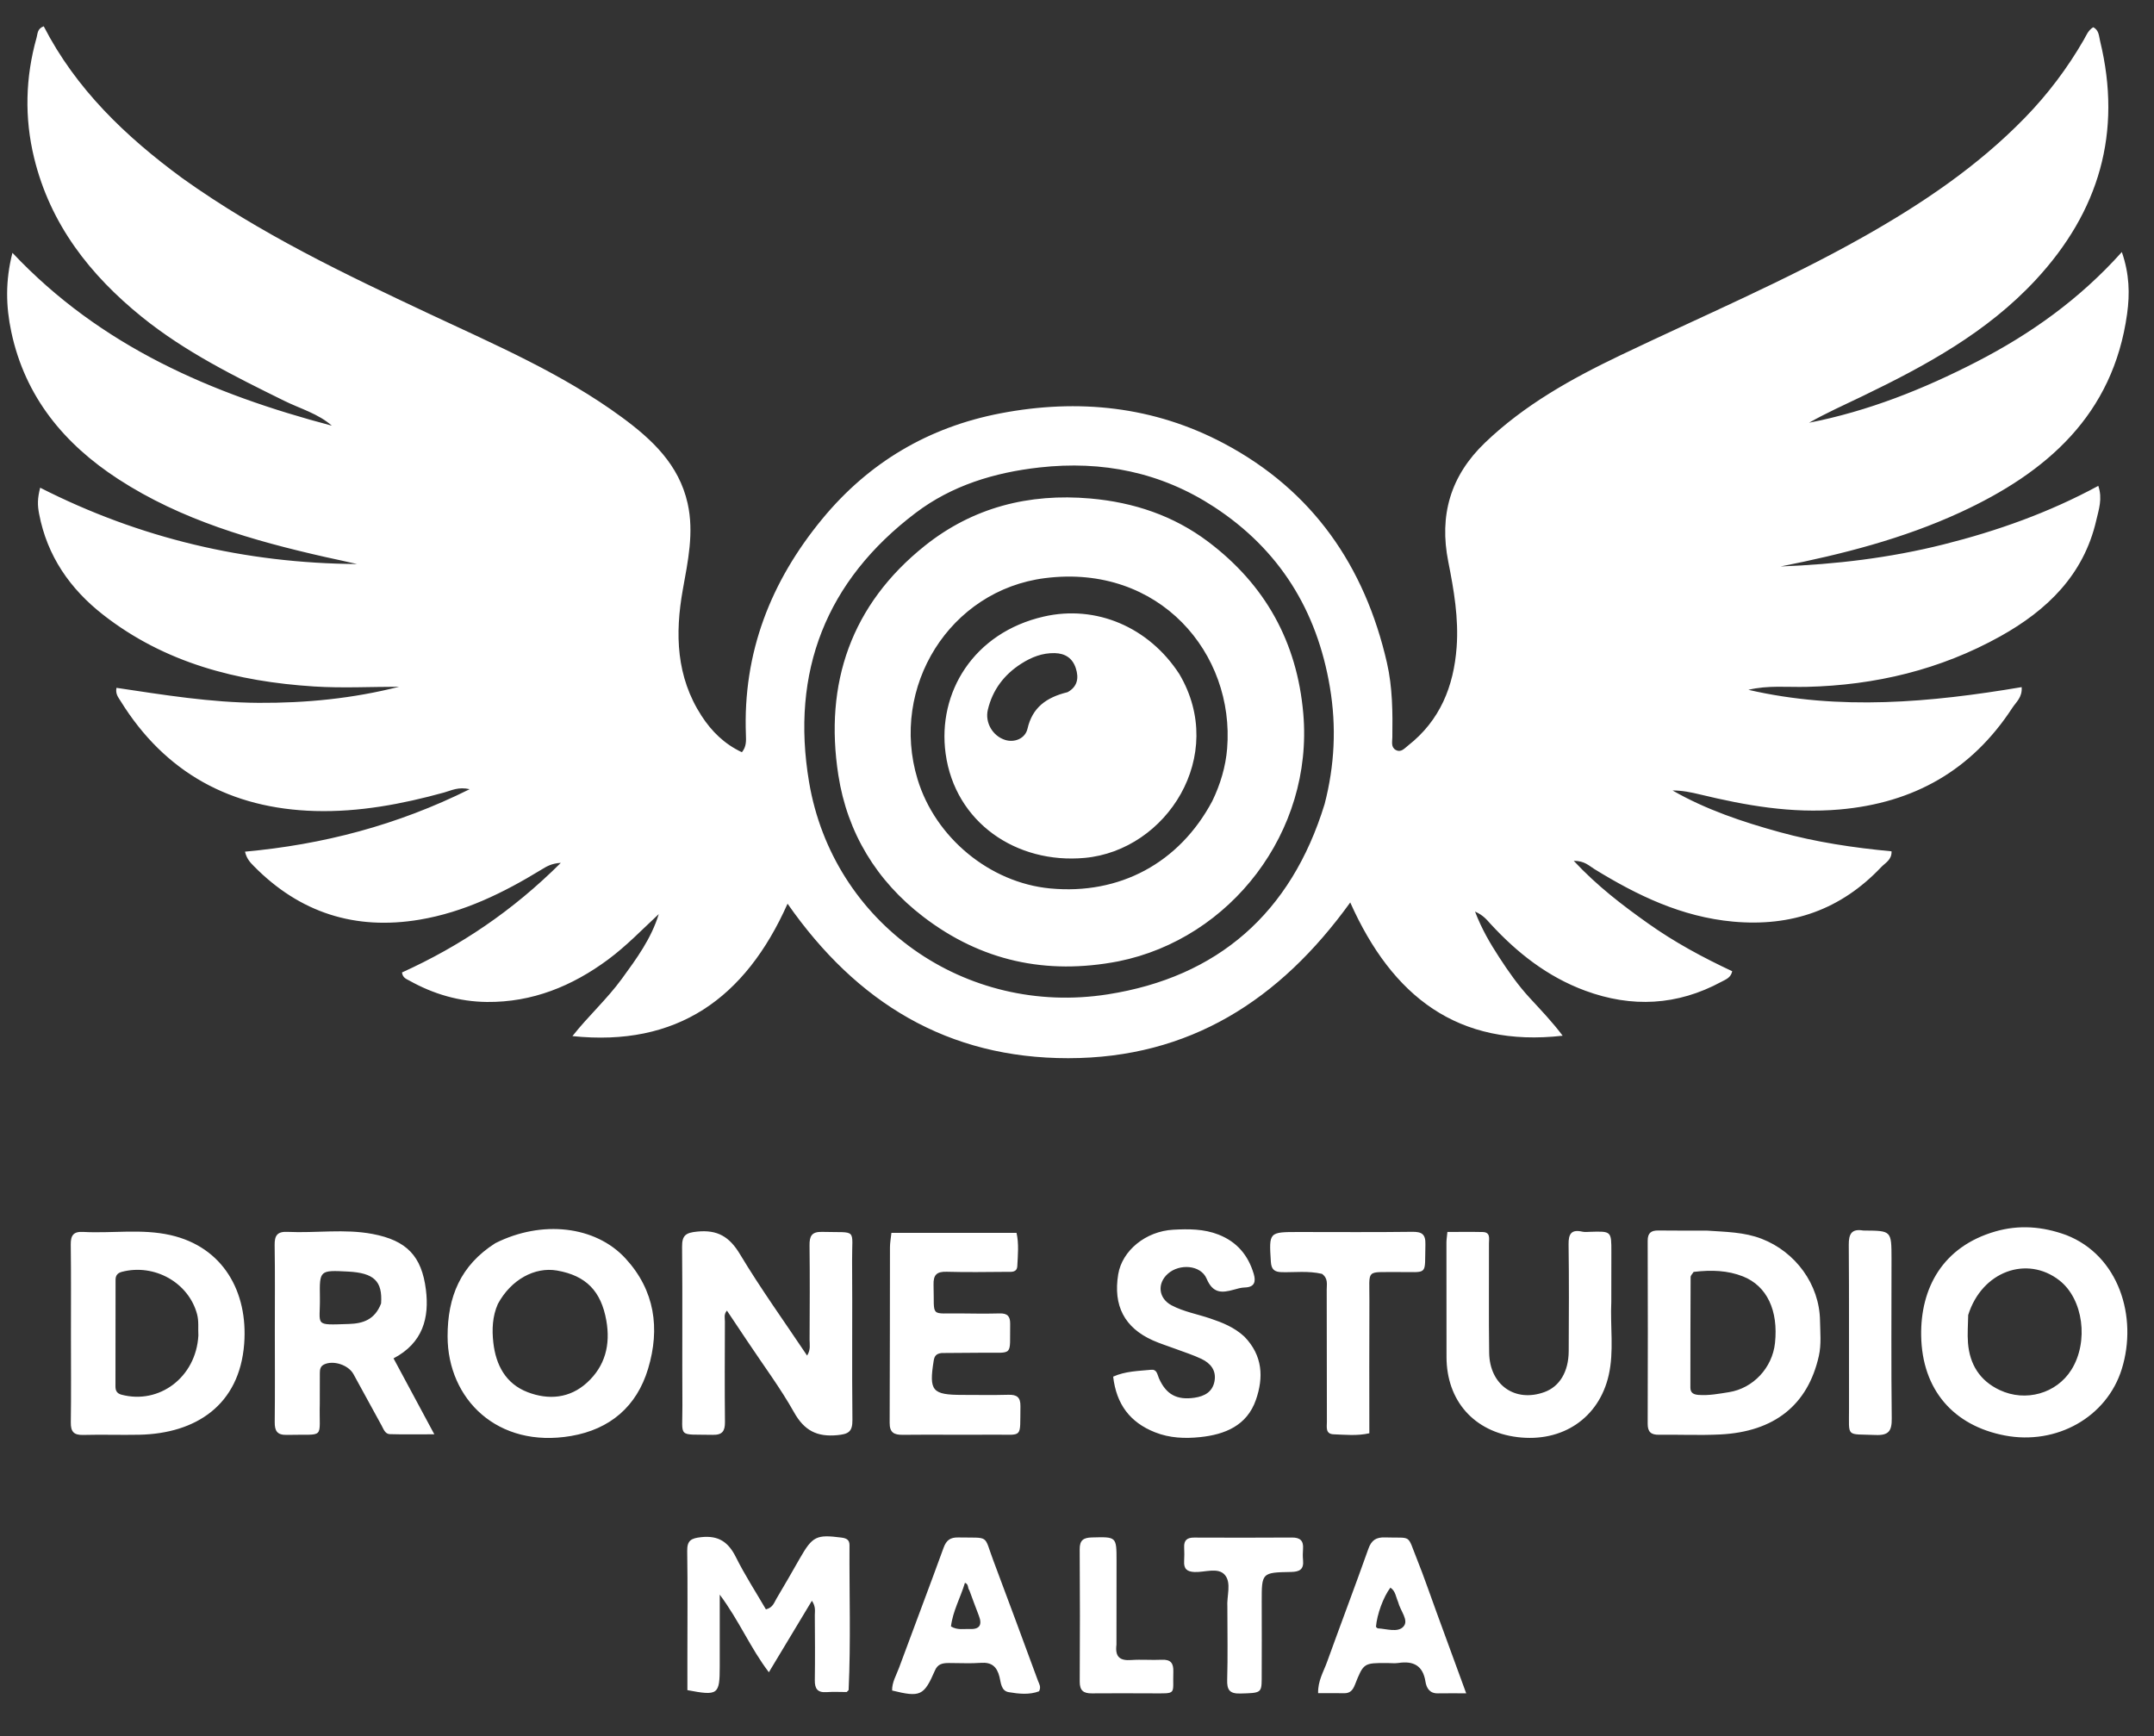 <?xml version="1.0" encoding="UTF-8" standalone="no"?>
<!DOCTYPE svg PUBLIC "-//W3C//DTD SVG 1.1//EN" "http://www.w3.org/Graphics/SVG/1.1/DTD/svg11.dtd">
<svg width="100%" height="100%" viewBox="0 0 846 682" version="1.1" xmlns="http://www.w3.org/2000/svg" xmlns:xlink="http://www.w3.org/1999/xlink" xml:space="preserve" xmlns:serif="http://www.serif.com/" style="fill-rule:evenodd;clip-rule:evenodd;stroke-linejoin:round;stroke-miterlimit:2;">
    <rect x="0" y="0" width="846" height="682" fill="#333333" stroke="none"/>
    <g id="Artboard1" transform="matrix(0.962,0,0,0.907,-57.901,-78.25)">
        <rect x="60.216" y="86.227" width="879.726" height="750.649" style="fill:none;"/>
        <g transform="matrix(1.04,0,0,1.102,-37.361,-85.059)">
            <path d="M165.441,225.547C195.847,247.288 229.057,263.152 262.394,278.834C288.302,291.022 314.707,302.356 337.965,319.479C349.818,328.205 360.311,338.046 363.729,353.237C366.321,364.753 363.852,375.975 361.837,387.258C358.749,404.557 359.244,421.422 369.198,436.786C373.135,442.863 378.152,447.856 385.044,451.082C386.81,448.949 386.711,446.603 386.623,444.349C385.361,412.001 396.357,383.937 416.688,359.289C434.965,337.131 458.383,323.307 486.589,317.897C517.122,312.041 546.773,315.123 574.334,329.768C609.077,348.23 629.562,377.884 638.27,415.942C640.473,425.571 640.528,435.395 640.388,445.218C640.363,446.983 639.782,449.135 641.766,450.209C643.811,451.317 645.172,449.549 646.567,448.456C659.088,438.639 664.479,425.252 665.624,409.847C666.47,398.466 664.55,387.315 662.344,376.212C658.729,358.024 663.148,342.513 676.76,329.448C692.281,314.551 710.703,304.305 729.817,295.14C761.652,279.875 794.204,266.077 825.01,248.712C848.164,235.66 870.105,220.898 888.736,201.72C897.704,192.489 905.422,182.255 911.853,171.077C912.834,169.373 913.508,167.423 915.526,166.181C917.797,167.265 917.768,169.702 918.23,171.602C926.954,207.501 917.88,238.578 892.934,265.49C873.827,286.102 849.744,299.175 824.909,311.175C817.904,314.559 810.793,317.722 803.974,321.602C827.175,317.057 848.896,308.401 869.808,297.618C890.961,286.711 910.156,273.075 926.764,254.515C929.749,263.129 929.927,270.922 928.836,278.794C923.329,318.522 897.279,341.178 863.273,356.856C840.833,367.202 817.013,373.287 792.817,378.079C814.417,377.253 835.773,374.704 856.772,369.423C877.793,364.137 898.099,356.931 917.523,346.404C919.251,351.454 917.688,355.781 916.719,359.992C911.792,381.418 897.409,395.3 879.062,405.529C855.499,418.667 829.962,424.762 803.052,425.395C795.418,425.574 787.736,424.712 780.159,426.561C815.911,434.804 851.654,431.538 887.439,425.497C887.753,429.484 885.271,431.352 883.792,433.622C867.793,458.177 845.113,471.044 815.899,473.588C797.144,475.222 779.167,472.019 761.208,467.684C757.655,466.826 754.132,466.089 750.388,466.112C763.537,473.646 777.775,478.43 792.298,482.441C806.704,486.42 821.446,488.627 836.357,490.021C836.507,493.372 833.872,494.569 832.28,496.252C816.466,512.97 797.112,519.748 774.156,517.647C753.949,515.798 736.507,507.345 719.662,496.972C717.604,495.705 715.84,493.739 711.591,493.76C720.889,503.73 730.766,511.245 740.906,518.445C751.244,525.785 762.37,531.783 773.81,537.143C773.279,539.747 771.215,540.396 769.536,541.305C752.256,550.661 734.378,551.552 716.064,544.78C701.345,539.338 689.383,529.926 678.882,518.487C677.43,516.905 676.138,515.158 672.845,513.696C675.521,520.702 678.806,526.225 682.32,531.645C685.951,537.244 689.779,542.7 694.306,547.617C698.732,552.425 703.258,557.142 707.248,562.487C666.214,567.148 640.39,547.196 623.862,510.117C596.154,548.581 560.674,571.286 513.202,571.319C465.951,571.352 430.187,549.659 402.968,510.607C386.312,548.018 359.42,566.912 318.519,562.637C324.707,554.78 332.089,548.122 337.914,540.12C343.674,532.207 349.474,524.328 352.407,514.69C345.872,520.777 339.722,527.197 332.568,532.51C318.409,543.024 302.738,549.404 284.932,549.222C274.134,549.112 263.916,546.124 254.454,540.804C253.342,540.179 251.924,539.811 251.599,537.631C274.441,527.258 295.114,513.373 313.957,494.556C310.235,494.769 308.257,496.042 306.254,497.267C291.394,506.351 275.91,513.951 258.532,516.877C233.217,521.14 211.483,514.18 193.456,495.848C192.072,494.441 190.641,493.007 189.978,490.156C220.475,487.365 249.597,479.844 278.178,465.609C273.714,464.573 270.9,466.149 268.124,466.916C251.533,471.499 234.671,474.662 217.462,474.18C184.494,473.257 158.607,459.255 141.066,430.854C140.218,429.481 139.054,428.16 139.52,425.776C158.008,428.539 176.483,431.563 195.271,431.675C213.896,431.787 232.282,429.982 250.478,425.352C239.319,425.352 228.122,425.949 217.008,425.236C186.949,423.309 158.509,416.031 134.255,397.042C121.271,386.876 112.293,373.94 109.152,357.413C108.484,353.898 108.482,351.407 109.565,347.134C148.63,367.01 190.123,376.845 233.97,377.128C231.934,376.67 229.899,376.206 227.862,375.756C225.751,375.29 223.634,374.853 221.527,374.376C193.019,367.911 165.033,359.885 140.238,343.758C118.96,329.918 103.656,311.413 98.236,285.916C96.115,275.937 95.837,265.969 98.677,254.824C133.462,291.771 177.13,310.355 224.071,322.756C218.618,317.974 211.672,316.093 205.365,312.977C185.931,303.378 166.496,293.77 149.531,280.048C129.102,263.523 113.513,243.583 107.186,217.505C103.347,201.686 103.769,185.867 108.178,170.195C108.592,168.725 108.405,166.741 110.965,165.808C123.616,190.453 143.07,209.108 165.441,225.547ZM613.799,471.454C617.726,456.311 618.486,441.135 615.886,425.586C610.831,395.347 596.049,371.462 570.434,354.695C549.622,341.072 526.583,336.406 501.849,339.177C484.116,341.163 467.462,346.257 453.255,357.028C418.071,383.701 404.133,419.476 411.408,462.775C420.746,518.351 472.658,555.025 528.693,546.226C571.685,539.476 600.622,514.478 613.799,471.454ZM532.888,533.244C504.448,538.747 478.878,533.092 456.235,515.718C437.892,501.642 426.425,482.75 422.907,460.09C417.304,424.005 427.959,393.057 456.854,369.945C475.65,354.911 497.686,349.238 521.858,351.374C538.909,352.881 554.512,358.121 568.06,368.339C590.459,385.23 603.016,407.734 605.435,435.991C609.405,482.357 576.943,524.349 532.888,533.244ZM569.724,470.233C572.862,463.726 574.942,456.815 575.527,449.694C578.591,412.365 549.024,376.978 504.057,382.661C466.623,387.392 443.023,425.479 453.997,461.682C460.973,484.697 482.415,502.373 506.071,504.611C533.241,507.181 556.749,494.687 569.724,470.233ZM556.773,420.376C575.705,452.444 551.797,489.647 519.634,492.608C492.775,495.08 468.705,478.644 465.019,451.601C461.756,427.664 475.957,404.096 503.553,397.769C524.084,393.061 544.798,401.889 556.773,420.376ZM512.888,427.486C516.815,425.329 517.37,421.913 516.127,418.071C514.859,414.153 511.986,412.223 507.836,412.134C502.986,412.03 498.734,413.713 494.731,416.271C487.977,420.586 483.456,426.572 481.598,434.37C480.381,439.48 483.549,444.735 488.379,446.25C492.072,447.408 496.273,445.719 497.167,441.825C499.06,433.574 504.458,429.546 512.888,427.486ZM387.279,682.652C384.493,678.487 381.911,674.622 379.17,670.519C377.88,671.948 378.377,673.46 378.372,674.788C378.326,687.948 378.256,701.11 378.393,714.269C378.43,717.823 377.397,719.415 373.592,719.333C359.515,719.027 361.763,720.89 361.685,707.936C361.558,687.113 361.774,666.287 361.56,645.465C361.513,640.849 363.086,639.899 367.504,639.459C375.47,638.666 380.149,641.451 384.308,648.382C392.422,661.907 401.663,674.755 410.638,688.181C412.127,685.851 411.605,683.816 411.615,681.914C411.679,669.586 411.741,657.257 411.595,644.931C411.552,641.279 412.377,639.463 416.545,639.576C430.677,639.963 428.205,637.859 428.304,651.017C428.461,671.84 428.204,692.666 428.432,713.488C428.484,718.204 426.779,719.055 422.421,719.463C414.492,720.207 409.523,717.623 405.534,710.513C400.173,700.958 393.56,692.105 387.279,682.652ZM904.89,640.803C925.572,648.829 933.085,672.977 926.751,693.442C920.882,712.403 901.118,723.474 880.801,719.579C860.698,715.725 848.338,701.661 847.99,680.375C847.686,661.741 856.374,645.388 877.116,639.403C886.362,636.734 895.52,637.39 904.89,640.803ZM866.452,672.241C866.406,675.903 866.079,679.587 866.369,683.222C867.042,691.641 870.994,698.048 878.803,701.729C889.006,706.538 901.114,703.096 906.945,693.786C913.88,682.714 911.636,665.952 902.237,658.623C889.526,648.712 871.823,655.073 866.452,672.241ZM288.22,644.031C306.515,634.804 327.557,637.179 339.354,650.015C350.891,662.569 352.962,677.541 348.226,693.332C343.772,708.182 333.284,717.153 317.987,719.779C289.098,724.737 269.538,705.295 269.508,680.643C269.488,665.083 274.577,652.733 288.22,644.031ZM289.249,667.886C287.091,672.763 286.886,677.96 287.461,683.074C288.447,691.854 292.281,699.223 300.901,702.551C309.154,705.736 317.481,705 324.237,698.826C331.368,692.309 333.521,683.949 331.812,674.359C329.777,662.935 323.94,656.766 312.478,654.768C303.763,653.25 294.428,658.29 289.249,667.886ZM121.648,681C121.643,668.517 121.73,656.533 121.577,644.552C121.531,640.971 122.619,639.382 126.399,639.589C137.83,640.215 149.381,638.271 160.713,640.838C181.389,645.522 191.212,663.158 189.654,683.573C187.817,707.631 170.715,718.834 148.456,719.294C141.136,719.445 133.806,719.171 126.489,719.372C122.793,719.474 121.54,718.115 121.596,714.452C121.761,703.47 121.651,692.484 121.648,681ZM171.672,680.312C171.514,677.504 171.905,674.689 171.153,671.886C167.833,659.514 154.471,651.976 141.703,655.257C139.901,655.72 139.168,656.729 139.164,658.393C139.131,672.364 139.121,686.335 139.123,700.306C139.123,701.929 139.653,703.065 141.503,703.556C156.266,707.47 170.735,696.784 171.672,680.312ZM763.804,639.074C771.384,639.598 778.496,639.633 785.348,642.284C798.676,647.439 808.057,660.195 808.281,674.427C808.355,679.066 808.848,683.749 807.816,688.356C803.514,707.561 790.4,718.131 769.049,719.186C761.08,719.58 753.075,719.197 745.089,719.304C741.972,719.346 740.615,718.249 740.626,714.961C740.708,690.996 740.702,667.031 740.628,643.066C740.618,639.955 742.008,638.993 744.855,639.03C751.011,639.112 757.169,639.065 763.804,639.074ZM758.662,655.301C758.252,655.985 757.487,656.668 757.483,657.354C757.399,671.818 757.4,686.281 757.389,700.745C757.388,702.892 758.668,703.496 760.609,703.644C764.64,703.951 768.561,703.188 772.486,702.572C782.04,701.072 789.559,692.99 790.601,683.272C791.973,670.478 787.456,660.794 777.997,657.063C772.051,654.717 765.737,654.464 758.662,655.301ZM219.337,705.013C219.338,706.007 219.349,706.507 219.336,707.007C218.953,721.517 221.927,718.95 206.428,719.355C202.581,719.455 201.607,717.794 201.645,714.282C201.776,702.29 201.69,690.296 201.687,678.303C201.684,667.143 201.792,655.981 201.614,644.823C201.554,641.054 202.592,639.38 206.665,639.572C217.792,640.096 229.066,638.312 240.048,640.395C253.484,642.943 259.341,649.103 260.993,662.271C262.375,673.289 259.851,683.221 248.286,689.28L264.3,719.118C257.643,719.118 252.245,719.224 246.856,719.061C244.949,719.003 244.363,717.057 243.573,715.616C239.894,708.902 236.25,702.168 232.551,695.465C230.534,691.812 224.593,689.934 221.009,691.682C219.541,692.398 219.366,693.661 219.355,695.023C219.33,698.188 219.341,701.353 219.337,705.013ZM243.403,667.709C243.995,658.923 240.643,655.695 230.379,655.167C219.336,654.598 219.206,654.6 219.378,665.227C219.563,676.625 216.699,676.218 230.775,675.763C236.326,675.584 240.925,674.1 243.403,667.709ZM726.343,667C725.887,676.953 727.451,686.492 725.331,695.866C721.521,712.72 707.164,722.42 689.466,720.226C672.438,718.115 661.677,705.93 661.652,688.713C661.63,673.735 661.614,658.757 661.621,643.779C661.622,642.629 661.824,641.479 662.002,639.604C666.65,639.604 671.254,639.528 675.854,639.631C679.005,639.701 678.311,642.242 678.318,644.09C678.367,658.414 678.197,672.741 678.396,687.062C678.572,699.739 688.576,706.729 700.097,702.527C706.031,700.363 709.575,694.566 709.623,686.446C709.705,672.455 709.769,658.462 709.573,644.473C709.514,640.321 710.692,638.523 714.98,639.489C715.933,639.704 716.972,639.586 717.97,639.553C726.391,639.283 726.386,639.278 726.366,647.512C726.351,653.841 726.35,660.171 726.343,667ZM463.5,687.178C461.273,687.403 460.618,688.438 460.34,690.18C458.437,702.093 459.701,703.636 471.656,703.639C477.652,703.64 483.652,703.758 489.644,703.592C492.977,703.5 494.45,704.529 494.389,708.117C494.166,721.128 495.651,719.156 483.726,719.268C471.9,719.379 460.072,719.195 448.247,719.326C444.776,719.364 443.027,718.471 443.047,714.61C443.163,691.625 443.116,668.638 443.169,645.652C443.173,643.853 443.52,642.055 443.739,639.951L492.852,639.951C493.823,644.17 493.385,648.62 493.158,653.015C493.022,655.658 490.684,655.272 488.931,655.283C481.102,655.334 473.269,655.474 465.447,655.246C461.538,655.132 460.157,656.441 460.279,660.402C460.687,673.624 458.488,671.411 471.253,671.626C476.249,671.71 481.25,671.743 486.243,671.616C489.232,671.539 490.407,672.707 490.358,675.72C490.148,688.778 491.954,686.935 479.431,687.065C474.268,687.119 469.104,687.112 463.5,687.178ZM582.29,680.721C589.554,688.204 589.871,696.819 586.828,705.586C583.309,715.725 574.647,719.222 564.898,720.23C558.956,720.845 552.96,720.616 547.19,718.321C537.43,714.439 532.066,707.372 530.788,696.461C535.565,694.303 540.698,694.252 545.715,693.76C547.989,693.538 548.098,695.592 548.749,697.075C551.555,703.46 555.78,705.766 562.713,704.752C566.633,704.178 569.787,702.489 570.572,698.279C571.366,694.025 569.013,691.188 565.455,689.49C562.167,687.921 558.653,686.824 555.231,685.537C552.276,684.424 549.24,683.495 546.363,682.209C535.228,677.228 530.741,668.563 532.772,656.251C534.311,646.923 543.579,639.299 554.436,638.721C560.413,638.403 566.382,638.375 572.157,640.644C579.403,643.492 583.785,648.765 585.962,656.04C586.871,659.081 586.365,661.327 582.449,661.426C580.979,661.464 579.499,661.909 578.062,662.31C573.399,663.609 569.938,663.775 567.48,657.968C565.17,652.514 556.806,651.985 552.273,656.016C547.929,659.88 548.584,665.729 553.748,668.448C558.5,670.95 563.813,671.878 568.849,673.585C573.614,675.2 578.248,676.991 582.29,680.721ZM363.645,806.983C363.648,792.667 363.782,778.845 363.573,765.028C363.509,760.834 365.085,759.982 369.031,759.544C375.879,758.785 379.729,761.46 382.69,767.402C386.221,774.485 390.552,781.17 394.47,787.913C397.224,787.244 397.689,785.254 398.574,783.781C401.744,778.503 404.767,773.136 407.832,767.796C412.792,759.152 414.305,758.441 424.134,759.711C426.075,759.962 427.298,760.569 427.286,762.692C427.176,781.658 427.825,800.629 426.939,819.589C426.933,819.713 426.726,819.828 426.178,820.404C423.831,820.404 421.031,820.249 418.256,820.442C414.703,820.689 413.616,819.065 413.666,815.72C413.793,807.23 413.727,798.737 413.666,790.245C413.654,788.643 414.13,786.936 412.526,784.531L395.63,812.628C388.351,803.077 384.025,792.436 376.345,782.128C376.345,792.54 376.35,801.456 376.343,810.372C376.335,821.459 375.701,821.953 363.646,819.657L363.645,806.983ZM612.774,656.067C607.288,654.81 602.116,655.528 596.976,655.406C594.099,655.338 592.888,654.338 592.698,651.323C591.961,639.621 591.872,639.625 603.683,639.624C618.496,639.624 633.311,639.745 648.121,639.548C651.929,639.497 653.477,640.417 653.368,644.489C653.027,657.169 654.754,655.23 642.466,655.36C629.662,655.496 631.453,653.922 631.383,666.561C631.287,683.844 631.359,701.128 631.359,718.715C626.533,719.808 621.91,719.284 617.338,719.123C614.029,719.007 614.701,716.219 614.694,714.199C614.639,696.889 614.674,679.58 614.625,662.27C614.619,660.187 615.252,657.861 612.774,656.067ZM466.361,809.002C463.63,808.996 461.901,809.442 460.808,811.97C456.501,821.93 455.06,822.526 444.013,819.805C443.939,816.579 445.647,813.825 446.709,810.938C452.501,795.193 458.49,779.519 464.205,763.745C465.3,760.723 466.86,759.599 470.006,759.659C482.539,759.899 479.861,758.386 483.774,768.784C489.682,784.482 495.461,800.229 501.266,815.966C501.708,817.164 502.598,818.338 501.712,820.104C497.951,821.558 493.799,821.137 489.79,820.455C486.772,819.941 486.729,816.679 486.163,814.436C485.139,810.376 483.059,808.611 478.784,808.937C474.815,809.24 470.805,808.992 466.361,809.002ZM474.331,780.406C473.586,779.597 474.166,778.046 472.605,777.477C470.859,783.301 467.815,788.656 467.119,794.632C469.739,796.182 472.115,795.513 474.391,795.635C478.385,795.851 479.479,794.017 478.059,790.382C476.852,787.294 475.73,784.173 474.331,780.406ZM657.85,789.351C661.69,799.798 665.367,809.889 669.382,820.91C665.147,820.91 661.696,820.865 658.247,820.924C655.031,820.978 653.79,818.853 653.378,816.251C652.39,810.011 648.663,808.099 642.821,808.976C641.356,809.196 639.83,809.01 638.331,809.007C629.168,808.985 629.095,808.956 625.688,817.567C624.842,819.704 623.787,820.924 621.396,820.87C618.111,820.796 614.823,820.852 611.248,820.852C611.125,816.035 613.366,812.445 614.729,808.664C620.083,793.807 625.692,779.04 630.968,764.155C632.182,760.729 634.008,759.53 637.533,759.647C648.365,760.008 645.994,758.086 650.136,768.401C652.86,775.183 655.184,782.126 657.85,789.351ZM642.61,784.896C641.743,782.997 641.64,780.673 639.617,779.384C636.847,783.075 634.361,789.873 633.955,794.801C634.209,795.001 634.454,795.362 634.719,795.377C638.149,795.567 642.524,797.126 644.719,794.712C647.008,792.194 643.58,788.715 642.61,784.896ZM836.345,650.025C836.34,671.301 836.19,692.082 836.434,712.859C836.492,717.777 835.289,719.608 830.085,719.392C818.32,718.903 819.698,720.631 819.665,708.972C819.605,687.528 819.738,666.083 819.569,644.64C819.536,640.372 820.694,638.277 825.198,639.036C825.36,639.063 825.53,639.048 825.696,639.049C836.328,639.125 836.328,639.125 836.345,650.025ZM575.626,788.008C575.625,787.343 575.635,787.176 575.623,787.01C575.314,782.736 577.321,777.557 574.658,774.408C571.999,771.263 566.804,773.406 562.735,773.239C559.756,773.116 558.477,771.977 558.65,769.021C558.756,767.196 558.747,765.357 558.661,763.531C558.53,760.747 559.84,759.696 562.549,759.707C575.363,759.759 588.178,759.775 600.992,759.688C604.208,759.666 605.576,760.967 605.329,764.155C605.214,765.644 605.201,767.16 605.339,768.645C605.67,772.191 604.002,773.157 600.638,773.216C589.091,773.417 589.097,773.526 589.107,784.908C589.116,795.06 589.171,805.212 589.099,815.363C589.061,820.811 588.627,820.778 580.709,820.986C576.363,821.101 575.433,819.45 575.553,815.464C575.821,806.485 575.63,797.493 575.626,788.008ZM532.084,801.79C531.453,806.777 533.623,808.13 537.864,807.827C541.841,807.543 545.862,807.913 549.851,807.721C553.367,807.553 554.529,809.032 554.411,812.435C554.092,821.603 556.127,820.93 545.914,820.921C538.084,820.914 530.254,820.841 522.426,820.927C519.127,820.964 517.641,819.819 517.664,816.276C517.777,798.952 517.765,781.627 517.653,764.303C517.63,760.791 519.063,759.742 522.412,759.655C532.105,759.403 532.114,759.287 532.116,768.837C532.118,779.665 532.094,790.493 532.084,801.79Z" style="fill:white;"/>
        </g>
    </g>
</svg>
